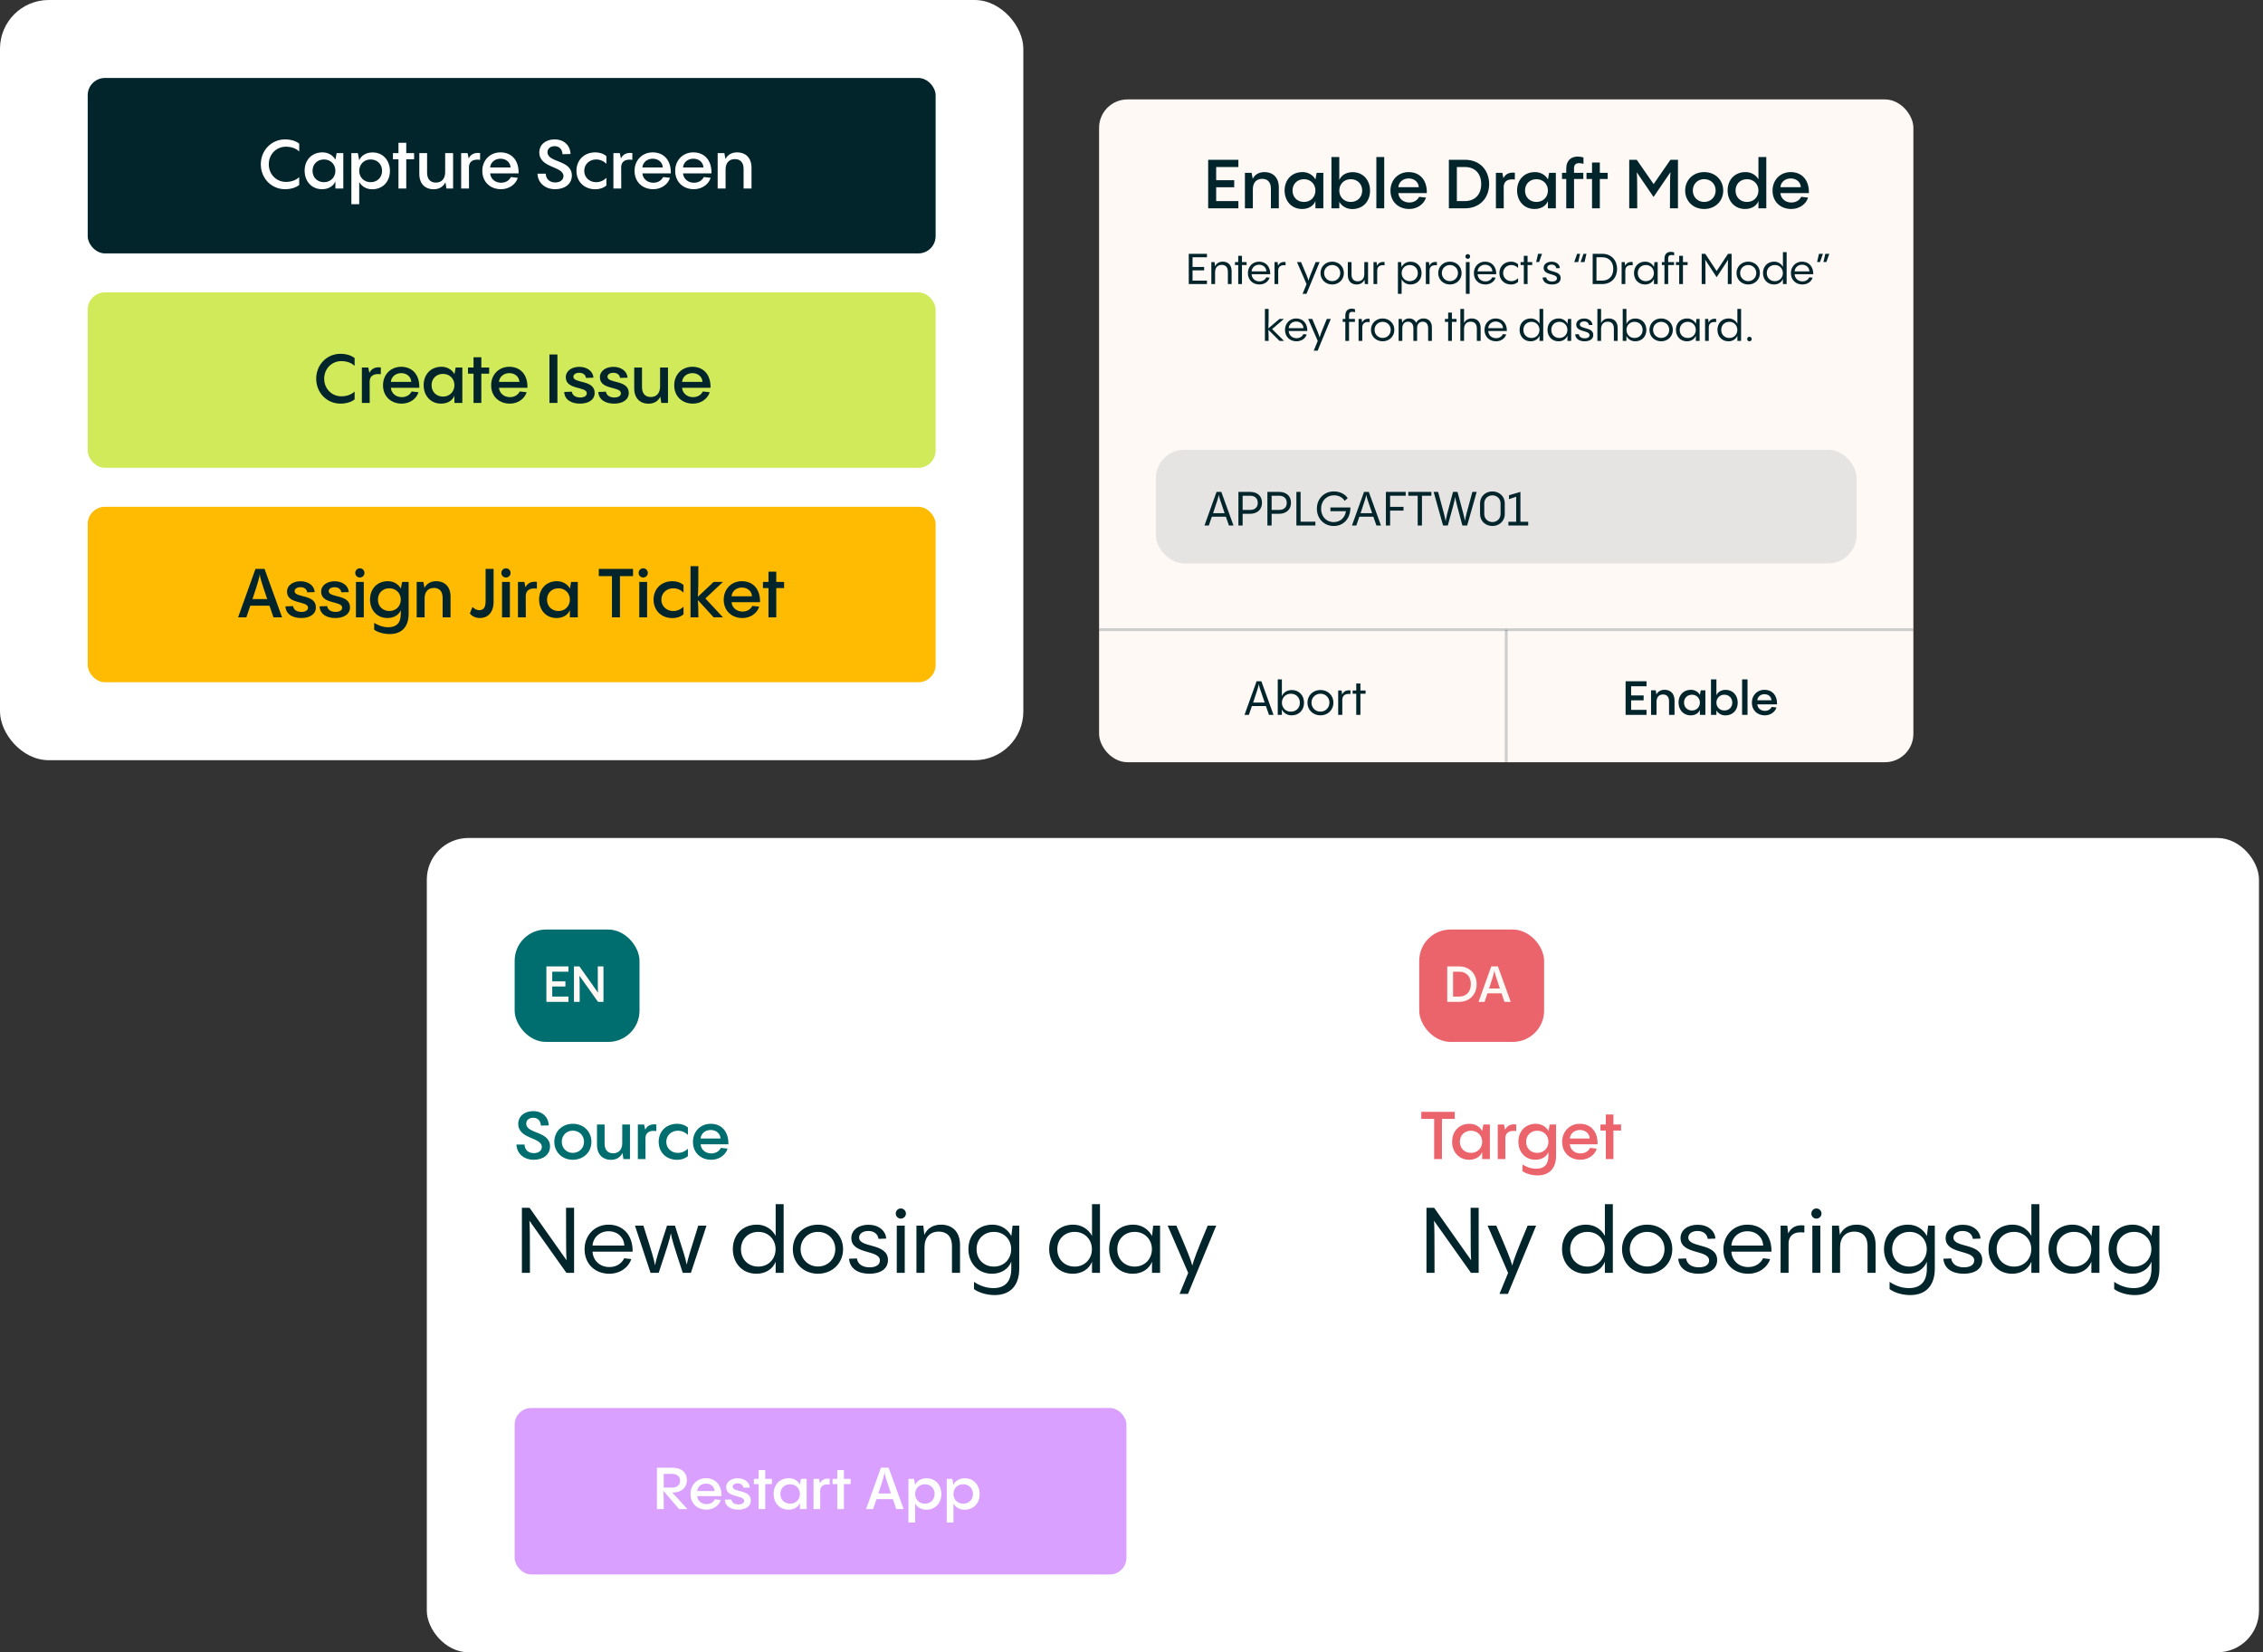 <svg width="478" height="349" viewBox="0 0 478 349" fill="none" xmlns="http://www.w3.org/2000/svg">
<rect x="0" y="0" width="478" height="349" fill="#333333" stroke="none"/>
<rect x="232.153" y="21" width="172" height="140" rx="6" fill="#FFF9F6"/>
<path opacity="0.2" d="M232.153 133H404.153" stroke="#02242B" stroke-width="0.6"/>
<path opacity="0.2" d="M318.153 133L318.153 161" stroke="#02242B" stroke-width="0.6"/>
<rect opacity="0.1" x="244.153" y="95" width="148" height="24" rx="6" fill="#02242B"/>
<path d="M261.576 33.749H255.194V44H261.576V42.47H256.884V39.553H260.695V38.066H256.884V35.28H261.576V33.749ZM267.102 36.348C265.904 36.348 265.066 36.868 264.604 37.763L264.373 36.507H262.958V44H264.633V39.972C264.633 38.543 265.413 37.777 266.597 37.777C267.535 37.777 268.445 38.254 268.445 39.856V44H270.119V39.611C270.119 37.315 268.69 36.348 267.102 36.348ZM277.849 37.936V37.879C277.286 36.897 276.247 36.348 275.121 36.348C272.811 36.348 271.338 38.008 271.338 40.232C271.338 42.397 272.753 44.144 275.034 44.144C276.391 44.144 277.445 43.495 277.849 42.47V44H279.524V36.507H278.109L277.849 37.936ZM275.438 42.657C274.024 42.657 273.013 41.661 273.013 40.246C273.013 38.846 274.024 37.85 275.438 37.85C276.839 37.85 277.849 38.889 277.849 40.246C277.849 41.618 276.839 42.657 275.438 42.657ZM285.706 36.363C284.349 36.363 283.295 37.027 282.891 38.037V33.172H281.231V44H282.891V42.628C283.454 43.61 284.494 44.159 285.62 44.159C287.93 44.159 289.388 42.498 289.388 40.275C289.388 38.109 287.987 36.363 285.706 36.363ZM285.302 42.657C283.902 42.657 282.891 41.618 282.891 40.261C282.891 38.889 283.902 37.85 285.302 37.85C286.717 37.85 287.728 38.846 287.728 40.261C287.728 41.661 286.717 42.657 285.302 42.657ZM290.719 33.172V44H292.38V33.172H290.719ZM297.54 36.348C295.302 36.348 293.699 38.037 293.699 40.261C293.699 42.6 295.374 44.144 297.655 44.144C299.417 44.144 300.803 43.076 301.207 41.733L299.749 41.575C299.431 42.224 298.738 42.773 297.67 42.773C296.428 42.773 295.461 41.964 295.36 40.795H301.38C301.452 37.936 299.821 36.348 297.54 36.348ZM297.54 37.691C298.767 37.691 299.633 38.485 299.676 39.539H295.36C295.446 38.47 296.356 37.691 297.54 37.691ZM309.443 44C312.634 44 314.54 41.748 314.54 38.875C314.54 36.002 312.634 33.749 309.443 33.749H306.036V44H309.443ZM307.725 35.28H309.443C311.479 35.28 312.865 36.594 312.865 38.875C312.865 41.156 311.479 42.47 309.443 42.47H307.725V35.28ZM317.328 36.507H315.971V44H317.631L317.617 39.394C317.675 38.239 318.526 37.734 319.97 37.922L319.985 36.492C318.7 36.319 317.963 36.839 317.559 37.633L317.328 36.507ZM326.957 37.936V37.879C326.394 36.897 325.354 36.348 324.228 36.348C321.918 36.348 320.445 38.008 320.445 40.232C320.445 42.397 321.86 44.144 324.141 44.144C325.498 44.144 326.552 43.495 326.957 42.47V44H328.631V36.507H327.217L326.957 37.936ZM324.546 42.657C323.131 42.657 322.12 41.661 322.12 40.246C322.12 38.846 323.131 37.85 324.546 37.85C325.946 37.85 326.957 38.889 326.957 40.246C326.957 41.618 325.946 42.657 324.546 42.657ZM333.543 34.457C333.846 34.457 334.164 34.515 334.467 34.601V33.258C334.135 33.157 333.702 33.071 333.254 33.071C331.984 33.071 330.829 33.764 330.829 35.641V36.507H329.934V37.806H330.829V44H332.475V37.806H334.438V36.507H332.475V35.872C332.374 34.818 332.821 34.457 333.543 34.457ZM337.921 36.507V34.327H336.275V36.507H335.106V37.806H336.275V44H337.921V37.806H339.581V36.507H337.921ZM349.286 38.889L345.72 33.749H344.132V44H345.821C345.821 39.135 345.821 37.258 345.72 36.391L349.271 41.603L352.852 36.363C352.736 37.214 352.736 39.048 352.736 44H354.426V33.749H352.837L349.286 38.889ZM359.961 44.144C362.285 44.144 363.989 42.498 363.989 40.246C363.989 38.008 362.285 36.348 359.961 36.348C357.651 36.348 355.947 38.008 355.947 40.246C355.947 42.498 357.651 44.144 359.961 44.144ZM359.961 42.657C358.589 42.657 357.564 41.618 357.564 40.246C357.564 38.86 358.589 37.835 359.961 37.835C361.347 37.835 362.386 38.86 362.386 40.246C362.386 41.618 361.347 42.657 359.961 42.657ZM371.425 37.879C370.862 36.897 369.823 36.348 368.697 36.348C366.387 36.348 364.914 38.008 364.914 40.232C364.914 42.397 366.329 44.144 368.61 44.144C369.967 44.144 371.021 43.495 371.425 42.47V44H373.086V33.172H371.425V37.879ZM369.014 42.657C367.599 42.657 366.589 41.661 366.589 40.246C366.589 38.846 367.599 37.85 369.014 37.85C370.415 37.85 371.425 38.889 371.425 40.246C371.425 41.618 370.415 42.657 369.014 42.657ZM378.243 36.348C376.005 36.348 374.403 38.037 374.403 40.261C374.403 42.6 376.077 44.144 378.359 44.144C380.12 44.144 381.506 43.076 381.91 41.733L380.452 41.575C380.134 42.224 379.441 42.773 378.373 42.773C377.131 42.773 376.164 41.964 376.063 40.795H382.083C382.156 37.936 380.524 36.348 378.243 36.348ZM378.243 37.691C379.47 37.691 380.337 38.485 380.38 39.539H376.063C376.15 38.47 377.059 37.691 378.243 37.691Z" fill="#02242B"/>
<path d="M254.938 53.61H251.095V60H254.938V59.271H251.896V57.102H254.344V56.391H251.896V54.339H254.938V53.61ZM258.286 55.266C257.494 55.266 256.927 55.635 256.639 56.265L256.54 55.365H255.865V60H256.657V57.489C256.657 56.526 257.188 55.95 258.061 55.95C258.727 55.95 259.357 56.301 259.357 57.381V60H260.149V57.273C260.149 55.851 259.276 55.266 258.286 55.266ZM262.333 55.365V54.033H261.541V55.365H260.857V55.986H261.541V60H262.333V55.986H263.314V55.365H262.333ZM265.942 55.266C264.574 55.266 263.584 56.319 263.584 57.678C263.584 59.136 264.619 60.09 266.014 60.09C267.112 60.09 267.931 59.433 268.174 58.65L267.481 58.569C267.274 59.01 266.788 59.433 266.023 59.433C265.123 59.433 264.421 58.83 264.367 57.921H268.309C268.336 56.283 267.355 55.266 265.942 55.266ZM265.942 55.914C266.842 55.914 267.463 56.526 267.49 57.318H264.367C264.43 56.508 265.087 55.914 265.942 55.914ZM269.863 55.365H269.206V60H269.989V57.138C269.989 56.319 270.556 55.905 271.537 56.04L271.546 55.347C270.7 55.239 270.214 55.581 269.953 56.13L269.863 55.365ZM277.894 55.365C276.823 57.93 276.535 58.695 276.382 59.289C276.229 58.695 275.914 57.903 274.816 55.365H273.961L275.977 60.009L275.131 62.07H275.959L278.731 55.365H277.894ZM281.396 60.09C282.8 60.09 283.862 59.055 283.862 57.678C283.862 56.301 282.8 55.266 281.396 55.266C279.983 55.266 278.921 56.301 278.921 57.678C278.921 59.055 279.983 60.09 281.396 60.09ZM281.396 59.379C280.433 59.379 279.686 58.641 279.686 57.669C279.686 56.706 280.433 55.977 281.396 55.977C282.359 55.977 283.097 56.706 283.097 57.669C283.097 58.641 282.359 59.379 281.396 59.379ZM288.174 57.876C288.174 58.839 287.643 59.415 286.779 59.415C286.104 59.415 285.474 59.064 285.474 57.984V55.365H284.691V58.092C284.691 59.514 285.564 60.09 286.545 60.09C287.355 60.09 287.922 59.712 288.21 59.064L288.291 60H288.966V55.365H288.174V57.876ZM290.773 55.365H290.116V60H290.899V57.138C290.899 56.319 291.466 55.905 292.447 56.04L292.456 55.347C291.61 55.239 291.124 55.581 290.863 56.13L290.773 55.365ZM297.948 55.275C297.03 55.275 296.346 55.743 296.058 56.445V56.427L295.941 55.365H295.275V62.07H296.058V58.983C296.418 59.676 297.102 60.09 297.912 60.09C299.334 60.09 300.27 59.073 300.27 57.696C300.27 56.337 299.361 55.275 297.948 55.275ZM297.759 59.388C296.769 59.388 296.067 58.641 296.067 57.687C296.067 56.724 296.769 55.977 297.759 55.977C298.758 55.977 299.478 56.688 299.478 57.687C299.478 58.677 298.758 59.388 297.759 59.388ZM301.829 55.365H301.172V60H301.955V57.138C301.955 56.319 302.522 55.905 303.503 56.04L303.512 55.347C302.666 55.239 302.18 55.581 301.919 56.13L301.829 55.365ZM306.26 60.09C307.664 60.09 308.726 59.055 308.726 57.678C308.726 56.301 307.664 55.266 306.26 55.266C304.847 55.266 303.785 56.301 303.785 57.678C303.785 59.055 304.847 60.09 306.26 60.09ZM306.26 59.379C305.297 59.379 304.55 58.641 304.55 57.669C304.55 56.706 305.297 55.977 306.26 55.977C307.223 55.977 307.961 56.706 307.961 57.669C307.961 58.641 307.223 59.379 306.26 59.379ZM310.023 54.672C310.302 54.672 310.527 54.447 310.527 54.177C310.527 53.898 310.302 53.673 310.023 53.673C309.744 53.673 309.528 53.898 309.528 54.177C309.528 54.447 309.744 54.672 310.023 54.672ZM309.627 55.365V62.07H310.419V55.365H309.627ZM313.676 55.266C312.308 55.266 311.318 56.319 311.318 57.678C311.318 59.136 312.353 60.09 313.748 60.09C314.846 60.09 315.665 59.433 315.908 58.65L315.215 58.569C315.008 59.01 314.522 59.433 313.757 59.433C312.857 59.433 312.155 58.83 312.101 57.921H316.043C316.07 56.283 315.089 55.266 313.676 55.266ZM313.676 55.914C314.576 55.914 315.197 56.526 315.224 57.318H312.101C312.164 56.508 312.821 55.914 313.676 55.914ZM319.163 60.09C319.748 60.09 320.261 59.91 320.657 59.541V58.767C320.288 59.127 319.829 59.388 319.235 59.388C318.254 59.388 317.498 58.641 317.498 57.678C317.498 56.715 318.254 55.977 319.235 55.977C319.829 55.977 320.288 56.229 320.657 56.598V55.815C320.261 55.455 319.748 55.266 319.163 55.266C317.723 55.266 316.706 56.301 316.706 57.678C316.706 59.055 317.723 60.09 319.163 60.09ZM322.661 55.365V54.033H321.869V55.365H321.185V55.986H321.869V60H322.661V55.986H323.642V55.365H322.661ZM324.473 55.347H325.094L325.715 53.61H324.878L324.473 55.347ZM327.825 60.09C328.914 60.09 329.652 59.613 329.652 58.749C329.652 57.021 326.817 57.588 326.817 56.535C326.817 56.139 327.204 55.887 327.726 55.887C328.284 55.887 328.662 56.193 328.725 56.661L329.481 56.634C329.427 55.842 328.716 55.275 327.735 55.275C326.79 55.275 326.052 55.779 326.052 56.58C326.052 58.236 328.86 57.696 328.86 58.785C328.86 59.217 328.464 59.46 327.852 59.46C327.186 59.46 326.673 59.163 326.601 58.587L325.827 58.614C325.908 59.631 326.772 60.09 327.825 60.09ZM333.755 53.61H333.134L332.513 55.356H333.35L333.755 53.61ZM335.096 53.61H334.475L333.854 55.356H334.691L335.096 53.61ZM338.445 60C340.389 60 341.568 58.596 341.568 56.805C341.568 55.014 340.389 53.61 338.445 53.61H336.411V60H338.445ZM337.212 54.339H338.445C339.849 54.339 340.767 55.302 340.767 56.805C340.767 58.308 339.849 59.271 338.445 59.271H337.212V54.339ZM343.182 55.365H342.525V60H343.308V57.138C343.308 56.319 343.875 55.905 344.856 56.04L344.865 55.347C344.019 55.239 343.533 55.581 343.272 56.13L343.182 55.365ZM349.35 56.418V56.373C348.99 55.689 348.306 55.266 347.505 55.266C346.074 55.266 345.138 56.292 345.138 57.669C345.138 59.028 346.056 60.09 347.46 60.09C348.378 60.09 349.062 59.622 349.35 58.911V60H350.142V55.365H349.467L349.35 56.418ZM347.649 59.388C346.65 59.388 345.939 58.677 345.939 57.678C345.939 56.688 346.65 55.977 347.649 55.977C348.639 55.977 349.341 56.724 349.341 57.678C349.341 58.641 348.639 59.388 347.649 59.388ZM353.051 53.862C353.231 53.862 353.429 53.898 353.618 53.952V53.313C353.42 53.25 353.168 53.196 352.916 53.196C352.178 53.196 351.575 53.619 351.575 54.627V55.365H351.026V55.986H351.575V60H352.358V55.986H353.6V55.365H352.358V54.726C352.322 54.087 352.592 53.862 353.051 53.862ZM355.479 55.365V54.033H354.687V55.365H354.003V55.986H354.687V60H355.479V55.986H356.46V55.365H355.479ZM362.597 57.246L360.194 53.61H359.438V60H360.239C360.239 56.607 360.239 55.392 360.176 54.861L362.597 58.551L365.018 54.861C364.955 55.383 364.955 56.562 364.955 60H365.756V53.61H365L362.597 57.246ZM369.269 60.09C370.673 60.09 371.735 59.055 371.735 57.678C371.735 56.301 370.673 55.266 369.269 55.266C367.856 55.266 366.794 56.301 366.794 57.678C366.794 59.055 367.856 60.09 369.269 60.09ZM369.269 59.379C368.306 59.379 367.559 58.641 367.559 57.669C367.559 56.706 368.306 55.977 369.269 55.977C370.232 55.977 370.97 56.706 370.97 57.669C370.97 58.641 370.232 59.379 369.269 59.379ZM376.596 56.373C376.236 55.689 375.552 55.266 374.751 55.266C373.32 55.266 372.384 56.292 372.384 57.669C372.384 59.028 373.302 60.09 374.706 60.09C375.624 60.09 376.308 59.622 376.596 58.911V60H377.379V53.25H376.596V56.373ZM374.895 59.388C373.896 59.388 373.185 58.677 373.185 57.678C373.185 56.688 373.896 55.977 374.895 55.977C375.885 55.977 376.587 56.724 376.587 57.678C376.587 58.641 375.885 59.388 374.895 59.388ZM380.64 55.266C379.272 55.266 378.282 56.319 378.282 57.678C378.282 59.136 379.317 60.09 380.712 60.09C381.81 60.09 382.629 59.433 382.872 58.65L382.179 58.569C381.972 59.01 381.486 59.433 380.721 59.433C379.821 59.433 379.119 58.83 379.065 57.921H383.007C383.034 56.283 382.053 55.266 380.64 55.266ZM380.64 55.914C381.54 55.914 382.161 56.526 382.188 57.318H379.065C379.128 56.508 379.785 55.914 380.64 55.914ZM383.808 55.347H384.429L385.05 53.61H384.213L383.808 55.347ZM385.149 55.347H385.77L386.391 53.61H385.554L385.149 55.347ZM268.701 69.507L271.203 67.365H270.258L267.909 69.363C267.963 68.373 267.963 67.266 267.963 65.25H267.18V72H267.963C267.963 71.019 267.954 70.299 267.909 69.66L270.267 72H271.212L268.701 69.507ZM273.778 67.266C272.41 67.266 271.42 68.319 271.42 69.678C271.42 71.136 272.455 72.09 273.85 72.09C274.948 72.09 275.767 71.433 276.01 70.65L275.317 70.569C275.11 71.01 274.624 71.433 273.859 71.433C272.959 71.433 272.257 70.83 272.203 69.921H276.145C276.172 68.283 275.191 67.266 273.778 67.266ZM273.778 67.914C274.678 67.914 275.299 68.526 275.326 69.318H272.203C272.266 68.508 272.923 67.914 273.778 67.914ZM280.253 67.365C279.182 69.93 278.894 70.695 278.741 71.289C278.588 70.695 278.273 69.903 277.175 67.365H276.32L278.336 72.009L277.49 74.07H278.318L281.09 67.365H280.253ZM285.644 65.862C285.824 65.862 286.022 65.898 286.211 65.952V65.313C286.013 65.25 285.761 65.196 285.509 65.196C284.771 65.196 284.168 65.619 284.168 66.627V67.365H283.619V67.986H284.168V72H284.951V67.986H286.193V67.365H284.951V66.726C284.915 66.087 285.185 65.862 285.644 65.862ZM287.622 67.365H286.965V72H287.748V69.138C287.748 68.319 288.315 67.905 289.296 68.04L289.305 67.347C288.459 67.239 287.973 67.581 287.712 68.13L287.622 67.365ZM292.053 72.09C293.457 72.09 294.519 71.055 294.519 69.678C294.519 68.301 293.457 67.266 292.053 67.266C290.64 67.266 289.578 68.301 289.578 69.678C289.578 71.055 290.64 72.09 292.053 72.09ZM292.053 71.379C291.09 71.379 290.343 70.641 290.343 69.669C290.343 68.706 291.09 67.977 292.053 67.977C293.016 67.977 293.754 68.706 293.754 69.669C293.754 70.641 293.016 71.379 292.053 71.379ZM300.712 67.266C299.938 67.266 299.416 67.635 299.128 68.175C298.858 67.599 298.327 67.266 297.652 67.266C296.932 67.266 296.446 67.626 296.185 68.157L296.077 67.365H295.42V72H296.203V69.318C296.203 68.427 296.707 67.95 297.4 67.95C298.066 67.95 298.543 68.409 298.543 69.318V72H299.326V69.318C299.326 68.427 299.821 67.95 300.523 67.95C301.189 67.95 301.657 68.409 301.657 69.318V72H302.449V69.129C302.449 67.986 301.756 67.266 300.712 67.266ZM306.678 67.365V66.033H305.886V67.365H305.202V67.986H305.886V72H306.678V67.986H307.659V67.365H306.678ZM310.875 67.266C310.092 67.266 309.543 67.617 309.246 68.238V65.25H308.463V72H309.246V69.489C309.246 68.526 309.777 67.95 310.65 67.95C311.316 67.95 311.946 68.301 311.946 69.381V72H312.747V69.273C312.747 67.851 311.865 67.266 310.875 67.266ZM315.921 67.266C314.553 67.266 313.563 68.319 313.563 69.678C313.563 71.136 314.598 72.09 315.993 72.09C317.091 72.09 317.91 71.433 318.153 70.65L317.46 70.569C317.253 71.01 316.767 71.433 316.002 71.433C315.102 71.433 314.4 70.83 314.346 69.921H318.288C318.315 68.283 317.334 67.266 315.921 67.266ZM315.921 67.914C316.821 67.914 317.442 68.526 317.469 69.318H314.346C314.409 68.508 315.066 67.914 315.921 67.914ZM325.184 68.373C324.824 67.689 324.14 67.266 323.339 67.266C321.908 67.266 320.972 68.292 320.972 69.669C320.972 71.028 321.89 72.09 323.294 72.09C324.212 72.09 324.896 71.622 325.184 70.911V72H325.967V65.25H325.184V68.373ZM323.483 71.388C322.484 71.388 321.773 70.677 321.773 69.678C321.773 68.688 322.484 67.977 323.483 67.977C324.473 67.977 325.175 68.724 325.175 69.678C325.175 70.641 324.473 71.388 323.483 71.388ZM331.082 68.418V68.373C330.722 67.689 330.038 67.266 329.237 67.266C327.806 67.266 326.87 68.292 326.87 69.669C326.87 71.028 327.788 72.09 329.192 72.09C330.11 72.09 330.794 71.622 331.082 70.911V72H331.874V67.365H331.199L331.082 68.418ZM329.381 71.388C328.382 71.388 327.671 70.677 327.671 69.678C327.671 68.688 328.382 67.977 329.381 67.977C330.371 67.977 331.073 68.724 331.073 69.678C331.073 70.641 330.371 71.388 329.381 71.388ZM334.711 72.09C335.8 72.09 336.538 71.613 336.538 70.749C336.538 69.021 333.703 69.588 333.703 68.535C333.703 68.139 334.09 67.887 334.612 67.887C335.17 67.887 335.548 68.193 335.611 68.661L336.367 68.634C336.313 67.842 335.602 67.275 334.621 67.275C333.676 67.275 332.938 67.779 332.938 68.58C332.938 70.236 335.746 69.696 335.746 70.785C335.746 71.217 335.35 71.46 334.738 71.46C334.072 71.46 333.559 71.163 333.487 70.587L332.713 70.614C332.794 71.631 333.658 72.09 334.711 72.09ZM339.817 67.266C339.034 67.266 338.485 67.617 338.188 68.238V65.25H337.405V72H338.188V69.489C338.188 68.526 338.719 67.95 339.592 67.95C340.258 67.95 340.888 68.301 340.888 69.381V72H341.689V69.273C341.689 67.851 340.807 67.266 339.817 67.266ZM345.431 67.275C344.513 67.275 343.829 67.743 343.541 68.445V65.25H342.758V72H343.541V70.983C343.901 71.676 344.585 72.09 345.395 72.09C346.817 72.09 347.753 71.073 347.753 69.696C347.753 68.337 346.844 67.275 345.431 67.275ZM345.242 71.388C344.252 71.388 343.55 70.641 343.55 69.687C343.55 68.724 344.252 67.977 345.242 67.977C346.241 67.977 346.961 68.688 346.961 69.687C346.961 70.677 346.241 71.388 345.242 71.388ZM350.878 72.09C352.282 72.09 353.344 71.055 353.344 69.678C353.344 68.301 352.282 67.266 350.878 67.266C349.465 67.266 348.403 68.301 348.403 69.678C348.403 71.055 349.465 72.09 350.878 72.09ZM350.878 71.379C349.915 71.379 349.168 70.641 349.168 69.669C349.168 68.706 349.915 67.977 350.878 67.977C351.841 67.977 352.579 68.706 352.579 69.669C352.579 70.641 351.841 71.379 350.878 71.379ZM358.205 68.418V68.373C357.845 67.689 357.161 67.266 356.36 67.266C354.929 67.266 353.993 68.292 353.993 69.669C353.993 71.028 354.911 72.09 356.315 72.09C357.233 72.09 357.917 71.622 358.205 70.911V72H358.997V67.365H358.322L358.205 68.418ZM356.504 71.388C355.505 71.388 354.794 70.677 354.794 69.678C354.794 68.688 355.505 67.977 356.504 67.977C357.494 67.977 358.196 68.724 358.196 69.678C358.196 70.641 357.494 71.388 356.504 71.388ZM360.808 67.365H360.151V72H360.934V69.138C360.934 68.319 361.501 67.905 362.482 68.04L362.491 67.347C361.645 67.239 361.159 67.581 360.898 68.13L360.808 67.365ZM366.976 68.373C366.616 67.689 365.932 67.266 365.131 67.266C363.7 67.266 362.764 68.292 362.764 69.669C362.764 71.028 363.682 72.09 365.086 72.09C366.004 72.09 366.688 71.622 366.976 70.911V72H367.759V65.25H366.976V68.373ZM365.275 71.388C364.276 71.388 363.565 70.677 363.565 69.678C363.565 68.688 364.276 67.977 365.275 67.977C366.265 67.977 366.967 68.724 366.967 69.678C366.967 70.641 366.265 71.388 365.275 71.388ZM369.526 72.09C369.787 72.09 370.003 71.883 370.003 71.604C370.003 71.343 369.787 71.127 369.526 71.127C369.256 71.127 369.04 71.343 369.04 71.604C369.04 71.883 369.256 72.09 369.526 72.09Z" fill="#02242B"/>
<path d="M269.001 151L266.431 143.9H265.421L262.871 151H263.791L264.431 149.14H267.391C267.581 149.69 267.791 150.3 268.041 151H269.001ZM264.691 148.4C265.671 145.54 265.821 144.97 265.891 144.48C265.961 144.97 266.131 145.53 267.131 148.4H264.691ZM272.862 145.75C271.842 145.75 271.082 146.27 270.762 147.05V143.5H269.892V151H270.762V149.87C271.162 150.64 271.922 151.1 272.822 151.1C274.402 151.1 275.442 149.97 275.442 148.44C275.442 146.93 274.432 145.75 272.862 145.75ZM272.652 150.32C271.552 150.32 270.772 149.49 270.772 148.43C270.772 147.36 271.552 146.53 272.652 146.53C273.762 146.53 274.562 147.32 274.562 148.43C274.562 149.53 273.762 150.32 272.652 150.32ZM278.915 151.1C280.475 151.1 281.655 149.95 281.655 148.42C281.655 146.89 280.475 145.74 278.915 145.74C277.345 145.74 276.165 146.89 276.165 148.42C276.165 149.95 277.345 151.1 278.915 151.1ZM278.915 150.31C277.845 150.31 277.015 149.49 277.015 148.41C277.015 147.34 277.845 146.53 278.915 146.53C279.985 146.53 280.805 147.34 280.805 148.41C280.805 149.49 279.985 150.31 278.915 150.31ZM283.386 145.85H282.656V151H283.526V147.82C283.526 146.91 284.156 146.45 285.246 146.6L285.256 145.83C284.316 145.71 283.776 146.09 283.486 146.7L283.386 145.85ZM287.352 145.85V144.37H286.472V145.85H285.712V146.54H286.472V151H287.352V146.54H288.442V145.85H287.352Z" fill="#02242B"/>
<path d="M347.785 143.9H343.365V151H347.785V149.94H344.535V147.92H347.175V146.89H344.535V144.96H347.785V143.9ZM351.612 145.7C350.782 145.7 350.202 146.06 349.882 146.68L349.722 145.81H348.742V151H349.902V148.21C349.902 147.22 350.442 146.69 351.262 146.69C351.912 146.69 352.542 147.02 352.542 148.13V151H353.702V147.96C353.702 146.37 352.712 145.7 351.612 145.7ZM359.057 146.8V146.76C358.667 146.08 357.947 145.7 357.167 145.7C355.567 145.7 354.547 146.85 354.547 148.39C354.547 149.89 355.527 151.1 357.107 151.1C358.047 151.1 358.777 150.65 359.057 149.94V151H360.217V145.81H359.237L359.057 146.8ZM357.387 150.07C356.407 150.07 355.707 149.38 355.707 148.4C355.707 147.43 356.407 146.74 357.387 146.74C358.357 146.74 359.057 147.46 359.057 148.4C359.057 149.35 358.357 150.07 357.387 150.07ZM364.499 145.71C363.559 145.71 362.829 146.17 362.549 146.87V143.5H361.399V151H362.549V150.05C362.939 150.73 363.659 151.11 364.439 151.11C366.039 151.11 367.049 149.96 367.049 148.42C367.049 146.92 366.079 145.71 364.499 145.71ZM364.219 150.07C363.249 150.07 362.549 149.35 362.549 148.41C362.549 147.46 363.249 146.74 364.219 146.74C365.199 146.74 365.899 147.43 365.899 148.41C365.899 149.38 365.199 150.07 364.219 150.07ZM367.971 143.5V151H369.121V143.5H367.971ZM372.695 145.7C371.145 145.7 370.035 146.87 370.035 148.41C370.035 150.03 371.195 151.1 372.775 151.1C373.995 151.1 374.955 150.36 375.235 149.43L374.225 149.32C374.005 149.77 373.525 150.15 372.785 150.15C371.925 150.15 371.255 149.59 371.185 148.78H375.355C375.405 146.8 374.275 145.7 372.695 145.7ZM372.695 146.63C373.545 146.63 374.145 147.18 374.175 147.91H371.185C371.245 147.17 371.875 146.63 372.695 146.63Z" fill="#02242B"/>
<path d="M260.543 111L257.973 103.9H256.963L254.413 111H255.333L255.973 109.14H258.933C259.123 109.69 259.333 110.3 259.583 111H260.543ZM256.233 108.4C257.213 105.54 257.363 104.97 257.433 104.48C257.503 104.97 257.673 105.53 258.673 108.4H256.233ZM261.584 103.9V111H262.474V108.53H263.994C265.494 108.53 266.564 107.69 266.564 106.2C266.564 104.68 265.494 103.9 264.044 103.9H261.584ZM262.474 107.71V104.71H264.044C264.984 104.71 265.674 105.21 265.674 106.22C265.674 107.23 264.984 107.71 264.044 107.71H262.474ZM267.707 103.9V111H268.597V108.53H270.117C271.617 108.53 272.687 107.69 272.687 106.2C272.687 104.68 271.617 103.9 270.167 103.9H267.707ZM268.597 107.71V104.71H270.167C271.107 104.71 271.797 105.21 271.797 106.22C271.797 107.23 271.107 107.71 270.167 107.71H268.597ZM277.84 111V110.19H274.72V103.9H273.83V111H277.84ZM281.017 107.98H284.297C284.107 109.34 283.097 110.28 281.707 110.28C280.127 110.28 279.047 109.08 279.047 107.46C279.047 105.82 280.177 104.62 281.787 104.62C282.837 104.62 283.647 105.14 284.017 105.79L284.667 105.23C284.157 104.4 283.057 103.8 281.757 103.8C279.637 103.8 278.157 105.39 278.157 107.45C278.157 109.51 279.627 111.1 281.717 111.1C283.737 111.1 285.237 109.62 285.237 107.19H281.017V107.98ZM291.696 111L289.126 103.9H288.116L285.566 111H286.486L287.126 109.14H290.086C290.276 109.69 290.486 110.3 290.736 111H291.696ZM287.386 108.4C288.366 105.54 288.516 104.97 288.586 104.48C288.656 104.97 288.826 105.53 289.826 108.4H287.386ZM293.626 111V107.85H296.456V107.06H293.626V104.72H296.916V103.9H292.736V111H293.626ZM300.351 111V104.71H302.341V103.9H297.471V104.71H299.451V111H300.351ZM311 103.9C309.85 108.07 309.56 109.21 309.43 110.03C309.3 109.25 309 108.06 307.86 103.9H306.91C305.76 108.16 305.48 109.24 305.36 110.11C305.23 109.32 304.93 108.17 303.76 103.9H302.82L304.81 111H305.81C307 106.76 307.27 105.68 307.37 104.95C307.47 105.67 307.74 106.75 308.89 111H309.9L311.91 103.9H311ZM315.233 111.1C316.603 111.1 317.843 110.14 317.843 108.58V106.32C317.843 104.76 316.603 103.8 315.233 103.8C313.853 103.8 312.623 104.76 312.623 106.32V108.58C312.623 110.14 313.853 111.1 315.233 111.1ZM315.233 110.27C314.283 110.27 313.513 109.57 313.513 108.58V106.32C313.513 105.33 314.283 104.63 315.233 104.63C316.173 104.63 316.953 105.33 316.953 106.32V108.58C316.953 109.57 316.173 110.27 315.233 110.27ZM322.792 111V110.21H321.152V103.9L318.732 104.61V105.43L320.252 104.92V110.21H318.612V111H322.792Z" fill="#02242B"/>
<rect x="90.153" y="177" width="387" height="172" rx="8.791" fill="white"/>
<rect x="108.708" y="196.34" width="26.372" height="23.735" rx="6.593" fill="#006D6F"/>
<path d="M120.074 204.127H115.412V211.616H120.074V210.498H116.646V208.367H119.431V207.281H116.646V205.245H120.074V204.127ZM126.264 204.127C126.264 207.871 126.264 209.095 126.327 209.696L122.392 204.127H121.232V211.616H122.445C122.445 207.903 122.435 206.679 122.382 206.089L126.317 211.616H127.466V204.127H126.264Z" fill="#FFF9F6"/>
<rect x="299.778" y="196.339" width="26.372" height="23.735" rx="6.593" fill="#EB636B"/>
<path d="M308.18 211.616C310.511 211.616 311.904 209.97 311.904 207.871C311.904 205.772 310.511 204.126 308.18 204.126H305.691V211.616H308.18ZM306.925 205.244H308.18C309.667 205.244 310.68 206.204 310.68 207.871C310.68 209.538 309.667 210.498 308.18 210.498H306.925V205.244ZM319.106 211.616L316.395 204.126H314.992L312.302 211.616H313.578L314.19 209.812H317.155C317.334 210.35 317.545 210.941 317.777 211.616H319.106ZM314.528 208.789C315.414 206.151 315.583 205.487 315.646 204.949C315.709 205.476 315.899 206.13 316.806 208.789H314.528Z" fill="#FFF9F6"/>
<rect x="108.709" y="297.4" width="129.222" height="35.163" rx="3.516" fill="#D9A0FF"/>
<path d="M112.746 244.966C114.715 244.966 116.178 243.897 116.178 242.153C116.178 238.833 111.156 239.565 111.156 237.329C111.156 236.555 111.803 236.091 112.633 236.091C113.575 236.091 114.194 236.71 114.251 237.75L115.91 237.708C115.84 235.922 114.56 234.698 112.605 234.698C110.777 234.698 109.468 235.781 109.468 237.385C109.468 240.648 114.448 240.184 114.448 242.251C114.448 243.025 113.801 243.573 112.746 243.573C111.719 243.573 110.833 242.969 110.791 241.759H109.089C109.145 243.517 110.509 244.966 112.746 244.966ZM120.994 244.966C123.259 244.966 124.919 243.362 124.919 241.168C124.919 238.988 123.259 237.371 120.994 237.371C118.744 237.371 117.084 238.988 117.084 241.168C117.084 243.362 118.744 244.966 120.994 244.966ZM120.994 243.517C119.658 243.517 118.66 242.504 118.66 241.168C118.66 239.818 119.658 238.819 120.994 238.819C122.345 238.819 123.357 239.818 123.357 241.168C123.357 242.504 122.345 243.517 120.994 243.517ZM131.432 241.45C131.432 242.842 130.673 243.602 129.519 243.602C128.605 243.602 127.705 243.123 127.705 241.562V237.525H126.101V241.801C126.101 244.038 127.494 244.98 129.027 244.98C130.208 244.98 131.038 244.445 131.488 243.531L131.685 244.825H133.064V237.525H131.432V241.45ZM136.052 237.525H134.73V244.825H136.347L136.333 240.338C136.389 239.213 137.219 238.721 138.626 238.904L138.64 237.511C137.388 237.343 136.67 237.849 136.277 238.623L136.052 237.525ZM143.027 244.98C143.913 244.98 144.7 244.713 145.305 244.192V242.631C144.757 243.166 144.039 243.517 143.181 243.517C141.789 243.517 140.734 242.519 140.734 241.182C140.734 239.846 141.789 238.833 143.181 238.833C144.039 238.833 144.757 239.185 145.305 239.72V238.158C144.7 237.638 143.913 237.371 143.027 237.371C140.692 237.371 139.131 238.988 139.131 241.168C139.131 243.362 140.692 244.98 143.027 244.98ZM150.109 237.371C147.929 237.371 146.368 239.016 146.368 241.182C146.368 243.461 148 244.966 150.222 244.966C151.938 244.966 153.288 243.925 153.682 242.617L152.261 242.462C151.952 243.095 151.277 243.63 150.236 243.63C149.026 243.63 148.084 242.842 147.986 241.703H153.851C153.921 238.918 152.332 237.371 150.109 237.371ZM150.109 238.679C151.305 238.679 152.149 239.452 152.191 240.479H147.986C148.07 239.438 148.956 238.679 150.109 238.679Z" fill="#006D6F"/>
<path d="M304.574 244.825V236.33H307.275V234.839H300.214V236.33H302.929V244.825H304.574ZM313.069 238.918V238.862C312.52 237.905 311.507 237.371 310.41 237.371C308.16 237.371 306.725 238.988 306.725 241.154C306.725 243.264 308.104 244.966 310.326 244.966C311.648 244.966 312.675 244.333 313.069 243.334V244.825H314.7V237.525H313.322L313.069 238.918ZM310.72 243.517C309.341 243.517 308.357 242.547 308.357 241.168C308.357 239.804 309.341 238.833 310.72 238.833C312.084 238.833 313.069 239.846 313.069 241.168C313.069 242.504 312.084 243.517 310.72 243.517ZM317.685 237.525H316.363V244.825H317.98L317.966 240.338C318.022 239.213 318.852 238.721 320.259 238.904L320.273 237.511C319.021 237.343 318.304 237.849 317.91 238.623L317.685 237.525ZM327.065 238.932V238.862C326.516 237.905 325.504 237.371 324.407 237.371C322.156 237.371 320.722 238.988 320.722 241.154C320.722 243.264 322.1 244.966 324.322 244.966C325.644 244.966 326.671 244.333 327.065 243.334V244.122C327.065 246.049 326.108 246.865 324.477 246.865C323.155 246.865 322.128 246.288 321.58 245.964V247.371C322.339 247.934 323.647 248.271 324.786 248.271C327.29 248.271 328.682 246.724 328.682 244.122V237.525H327.346L327.065 238.932ZM324.716 243.517C323.338 243.517 322.353 242.547 322.353 241.168C322.353 239.804 323.338 238.833 324.716 238.833C326.08 238.833 327.065 239.846 327.065 241.168C327.065 242.504 326.08 243.517 324.716 243.517ZM333.707 237.371C331.527 237.371 329.965 239.016 329.965 241.182C329.965 243.461 331.597 244.966 333.819 244.966C335.535 244.966 336.885 243.925 337.279 242.617L335.859 242.462C335.549 243.095 334.874 243.63 333.833 243.63C332.624 243.63 331.681 242.842 331.583 241.703H337.448C337.518 238.918 335.929 237.371 333.707 237.371ZM333.707 238.679C334.902 238.679 335.746 239.452 335.788 240.479H331.583C331.667 239.438 332.553 238.679 333.707 238.679ZM340.796 237.525V235.402H339.192V237.525H338.053V238.791H339.192V244.825H340.796V238.791H342.413V237.525H340.796Z" fill="#EB636B"/>
<path d="M119.558 255.117C119.558 263.104 119.578 265.212 119.674 266.199L111.861 255.117H110.237V268.848H111.939C111.939 260.938 111.919 258.811 111.823 257.844L119.636 268.848H121.26V255.117H119.558ZM128.542 258.676C125.603 258.676 123.475 260.938 123.475 263.859C123.475 266.992 125.699 269.042 128.697 269.042C131.056 269.042 132.816 267.63 133.338 265.947L131.849 265.773C131.405 266.721 130.36 267.63 128.716 267.63C126.782 267.63 125.274 266.334 125.158 264.381H133.629C133.687 260.861 131.579 258.676 128.542 258.676ZM128.542 260.068C130.476 260.068 131.811 261.383 131.869 263.085H125.158C125.293 261.344 126.705 260.068 128.542 260.068ZM147.486 258.888C145.61 264.826 145.32 265.851 145.049 267.127C144.759 265.676 144.449 264.71 142.574 258.888H140.891C138.938 264.864 138.628 265.889 138.358 267.262C138.106 265.889 137.816 264.903 135.901 258.888H134.122L137.41 268.848H139.131C141.162 262.737 141.452 261.809 141.703 260.494C141.935 261.809 142.206 262.756 144.217 268.848H145.939L149.226 258.888H147.486ZM163.839 261.054C163.066 259.585 161.596 258.676 159.875 258.676C156.8 258.676 154.789 260.88 154.789 263.839C154.789 266.759 156.761 269.042 159.778 269.042C161.751 269.042 163.221 268.036 163.839 266.508V268.848H165.522V254.344H163.839V261.054ZM160.184 267.533C158.038 267.533 156.51 266.005 156.51 263.859C156.51 261.731 158.038 260.203 160.184 260.203C162.312 260.203 163.82 261.809 163.82 263.859C163.82 265.928 162.312 267.533 160.184 267.533ZM172.78 269.042C175.796 269.042 178.079 266.818 178.079 263.859C178.079 260.9 175.796 258.676 172.78 258.676C169.743 258.676 167.461 260.9 167.461 263.859C167.461 266.818 169.743 269.042 172.78 269.042ZM172.78 267.514C170.71 267.514 169.105 265.928 169.105 263.839C169.105 261.77 170.71 260.203 172.78 260.203C174.849 260.203 176.435 261.77 176.435 263.839C176.435 265.928 174.849 267.514 172.78 267.514ZM183.631 269.042C185.971 269.042 187.557 268.017 187.557 266.16C187.557 262.447 181.465 263.665 181.465 261.402C181.465 260.552 182.296 260.01 183.418 260.01C184.617 260.01 185.429 260.668 185.565 261.673L187.189 261.615C187.073 259.913 185.545 258.695 183.437 258.695C181.407 258.695 179.821 259.778 179.821 261.499C179.821 265.058 185.855 263.897 185.855 266.237C185.855 267.166 185.004 267.688 183.689 267.688C182.258 267.688 181.155 267.05 181.001 265.812L179.337 265.87C179.511 268.055 181.368 269.042 183.631 269.042ZM190.271 257.399C190.87 257.399 191.354 256.916 191.354 256.336C191.354 255.736 190.87 255.253 190.271 255.253C189.671 255.253 189.207 255.736 189.207 256.336C189.207 256.916 189.671 257.399 190.271 257.399ZM189.42 258.888V268.848H191.102V258.888H189.42ZM198.777 258.676C197.075 258.676 195.857 259.469 195.238 260.822L195.025 258.888H193.575V268.848H195.276V263.452C195.276 261.383 196.417 260.145 198.293 260.145C199.724 260.145 201.078 260.9 201.078 263.22V268.848H202.78V262.988C202.78 259.933 200.904 258.676 198.777 258.676ZM213.604 261.17V261.054C212.831 259.585 211.361 258.676 209.64 258.676C206.565 258.676 204.554 260.88 204.554 263.839C204.554 266.759 206.526 269.042 209.543 269.042C211.516 269.042 212.986 268.036 213.604 266.508V267.959C213.604 270.859 212.135 272.078 209.795 272.078C207.899 272.078 206.391 271.208 205.733 270.763V272.291C206.855 273.103 208.538 273.548 210.104 273.548C213.353 273.548 215.287 271.575 215.287 267.959V258.888H213.875L213.604 261.17ZM209.949 267.533C207.803 267.533 206.275 266.005 206.275 263.859C206.275 261.731 207.803 260.203 209.949 260.203C212.077 260.203 213.585 261.809 213.585 263.859C213.585 265.928 212.077 267.533 209.949 267.533ZM230.659 261.054C229.885 259.585 228.415 258.676 226.694 258.676C223.619 258.676 221.608 260.88 221.608 263.839C221.608 266.759 223.58 269.042 226.597 269.042C228.57 269.042 230.04 268.036 230.659 266.508V268.848H232.341V254.344H230.659V261.054ZM227.003 267.533C224.857 267.533 223.329 266.005 223.329 263.859C223.329 261.731 224.857 260.203 227.003 260.203C229.131 260.203 230.639 261.809 230.639 263.859C230.639 265.928 229.131 267.533 227.003 267.533ZM243.331 261.151V261.054C242.558 259.585 241.088 258.676 239.367 258.676C236.292 258.676 234.28 260.88 234.28 263.839C234.28 266.759 236.253 269.042 239.27 269.042C241.243 269.042 242.712 268.036 243.331 266.508V268.848H245.033V258.888H243.583L243.331 261.151ZM239.676 267.533C237.529 267.533 236.002 266.005 236.002 263.859C236.002 261.731 237.529 260.203 239.676 260.203C241.803 260.203 243.312 261.809 243.312 263.859C243.312 265.928 241.803 267.533 239.676 267.533ZM255.094 258.888C252.793 264.4 252.174 266.044 251.845 267.32C251.517 266.044 250.84 264.342 248.48 258.888H246.643L250.975 268.867L249.157 273.296H250.936L256.893 258.888H255.094Z" fill="#02242B"/>
<path d="M310.628 255.117C310.628 263.104 310.647 265.212 310.744 266.199L302.931 255.117H301.306V268.848H303.008C303.008 260.938 302.989 258.811 302.892 257.844L310.705 268.848H312.33V255.117H310.628ZM322.667 258.888C320.366 264.4 319.747 266.044 319.418 267.32C319.089 266.044 318.413 264.342 316.053 258.888H314.216L318.548 268.867L316.73 273.296H318.509L324.466 258.888H322.667ZM338.988 261.054C338.214 259.585 336.744 258.676 335.023 258.676C331.948 258.676 329.937 260.88 329.937 263.839C329.937 266.759 331.91 269.042 334.926 269.042C336.899 269.042 338.369 268.036 338.988 266.508V268.848H340.67V254.344H338.988V261.054ZM335.333 267.533C333.186 267.533 331.658 266.005 331.658 263.859C331.658 261.731 333.186 260.203 335.333 260.203C337.46 260.203 338.968 261.809 338.968 263.859C338.968 265.928 337.46 267.533 335.333 267.533ZM347.928 269.042C350.945 269.042 353.227 266.818 353.227 263.859C353.227 260.9 350.945 258.676 347.928 258.676C344.892 258.676 342.61 260.9 342.61 263.859C342.61 266.818 344.892 269.042 347.928 269.042ZM347.928 267.514C345.859 267.514 344.253 265.928 344.253 263.839C344.253 261.77 345.859 260.203 347.928 260.203C349.997 260.203 351.583 261.77 351.583 263.839C351.583 265.928 349.997 267.514 347.928 267.514ZM358.779 269.042C361.119 269.042 362.705 268.017 362.705 266.16C362.705 262.447 356.613 263.665 356.613 261.402C356.613 260.552 357.445 260.01 358.566 260.01C359.765 260.01 360.578 260.668 360.713 261.673L362.338 261.615C362.222 259.913 360.694 258.695 358.586 258.695C356.555 258.695 354.969 259.778 354.969 261.499C354.969 265.058 361.003 263.897 361.003 266.237C361.003 267.166 360.152 267.688 358.837 267.688C357.406 267.688 356.304 267.05 356.149 265.812L354.486 265.87C354.66 268.055 356.516 269.042 358.779 269.042ZM369.093 258.676C366.154 258.676 364.026 260.938 364.026 263.859C364.026 266.992 366.25 269.042 369.248 269.042C371.607 269.042 373.367 267.63 373.89 265.947L372.4 265.773C371.956 266.721 370.911 267.63 369.267 267.63C367.333 267.63 365.825 266.334 365.709 264.381H374.18C374.238 260.861 372.13 258.676 369.093 258.676ZM369.093 260.068C371.027 260.068 372.362 261.383 372.42 263.085H365.709C365.844 261.344 367.256 260.068 369.093 260.068ZM377.519 258.888H376.107V268.848H377.79V262.698C377.79 260.938 379.008 260.049 381.116 260.339L381.136 258.85C379.318 258.618 378.273 259.352 377.713 260.532L377.519 258.888ZM383.663 257.399C384.262 257.399 384.746 256.916 384.746 256.336C384.746 255.736 384.262 255.253 383.663 255.253C383.063 255.253 382.599 255.736 382.599 256.336C382.599 256.916 383.063 257.399 383.663 257.399ZM382.812 258.888V268.848H384.494V258.888H382.812ZM392.169 258.676C390.467 258.676 389.249 259.469 388.63 260.822L388.417 258.888H386.967V268.848H388.669V263.452C388.669 261.383 389.81 260.145 391.686 260.145C393.117 260.145 394.471 260.9 394.471 263.22V268.848H396.172V262.988C396.172 259.933 394.297 258.676 392.169 258.676ZM406.997 261.17V261.054C406.223 259.585 404.753 258.676 403.032 258.676C399.957 258.676 397.946 260.88 397.946 263.839C397.946 266.759 399.919 269.042 402.935 269.042C404.908 269.042 406.378 268.036 406.997 266.508V267.959C406.997 270.859 405.527 272.078 403.187 272.078C401.292 272.078 399.783 271.208 399.126 270.763V272.291C400.247 273.103 401.93 273.548 403.496 273.548C406.745 273.548 408.679 271.575 408.679 267.959V258.888H407.268L406.997 261.17ZM403.342 267.533C401.195 267.533 399.667 266.005 399.667 263.859C399.667 261.731 401.195 260.203 403.342 260.203C405.469 260.203 406.977 261.809 406.977 263.859C406.977 265.928 405.469 267.533 403.342 267.533ZM414.777 269.042C417.117 269.042 418.702 268.017 418.702 266.16C418.702 262.447 412.61 263.665 412.61 261.402C412.61 260.552 413.442 260.01 414.564 260.01C415.763 260.01 416.575 260.668 416.71 261.673L418.335 261.615C418.219 259.913 416.691 258.695 414.583 258.695C412.552 258.695 410.967 259.778 410.967 261.499C410.967 265.058 417.001 263.897 417.001 266.237C417.001 267.166 416.15 267.688 414.835 267.688C413.403 267.688 412.301 267.05 412.146 265.812L410.483 265.87C410.657 268.055 412.514 269.042 414.777 269.042ZM429.075 261.054C428.301 259.585 426.831 258.676 425.11 258.676C422.035 258.676 420.024 260.88 420.024 263.839C420.024 266.759 421.996 269.042 425.013 269.042C426.986 269.042 428.456 268.036 429.075 266.508V268.848H430.757V254.344H429.075V261.054ZM425.42 267.533C423.273 267.533 421.745 266.005 421.745 263.859C421.745 261.731 423.273 260.203 425.42 260.203C427.547 260.203 429.055 261.809 429.055 263.859C429.055 265.928 427.547 267.533 425.42 267.533ZM441.747 261.151V261.054C440.974 259.585 439.504 258.676 437.783 258.676C434.708 258.676 432.696 260.88 432.696 263.839C432.696 266.759 434.669 269.042 437.686 269.042C439.659 269.042 441.128 268.036 441.747 266.508V268.848H443.449V258.888H441.999L441.747 261.151ZM438.092 267.533C435.945 267.533 434.418 266.005 434.418 263.859C434.418 261.731 435.945 260.203 438.092 260.203C440.219 260.203 441.728 261.809 441.728 263.859C441.728 265.928 440.219 267.533 438.092 267.533ZM454.439 261.17V261.054C453.665 259.585 452.195 258.676 450.474 258.676C447.399 258.676 445.388 260.88 445.388 263.839C445.388 266.759 447.361 269.042 450.377 269.042C452.35 269.042 453.82 268.036 454.439 266.508V267.959C454.439 270.859 452.969 272.078 450.629 272.078C448.734 272.078 447.225 271.208 446.568 270.763V272.291C447.689 273.103 449.372 273.548 450.938 273.548C454.187 273.548 456.121 271.575 456.121 267.959V258.888H454.71L454.439 261.17ZM450.784 267.533C448.637 267.533 447.109 266.005 447.109 263.859C447.109 261.731 448.637 260.203 450.784 260.203C452.911 260.203 454.419 261.809 454.419 263.859C454.419 265.928 452.911 267.533 450.784 267.533Z" fill="#02242B"/>
<path d="M145.206 318.752C143.224 316.599 142.424 315.7 141.969 315.245H142.276C143.581 315.245 145.082 314.482 145.082 312.624C145.082 311.011 143.95 310.015 142.08 310.015H138.757V318.752H140.197C140.197 316.759 140.197 315.565 140.098 314.863L143.433 318.752H145.206ZM143.643 312.759C143.643 313.62 143.052 314.211 141.957 314.211H140.197V311.319H141.957C143.052 311.319 143.643 311.897 143.643 312.759ZM149.121 312.23C147.214 312.23 145.848 313.67 145.848 315.565C145.848 317.559 147.275 318.876 149.22 318.876C150.721 318.876 151.903 317.965 152.247 316.82L151.004 316.685C150.734 317.239 150.143 317.706 149.232 317.706C148.174 317.706 147.349 317.017 147.263 316.02H152.395C152.457 313.584 151.066 312.23 149.121 312.23ZM149.121 313.374C150.168 313.374 150.906 314.051 150.943 314.95H147.263C147.337 314.039 148.112 313.374 149.121 313.374ZM155.948 318.876C157.499 318.876 158.594 318.186 158.594 316.943C158.594 314.519 154.754 315.282 154.754 314.027C154.754 313.584 155.222 313.313 155.813 313.313C156.514 313.313 156.957 313.694 157.031 314.236L158.373 314.199C158.323 313.091 157.29 312.242 155.825 312.242C154.471 312.242 153.388 312.956 153.388 314.125C153.388 316.451 157.179 315.725 157.179 317.005C157.179 317.485 156.699 317.768 155.997 317.768C155.173 317.768 154.557 317.386 154.484 316.722L153.105 316.771C153.179 318.236 154.471 318.876 155.948 318.876ZM161.634 312.365V310.507H160.231V312.365H159.234V313.473H160.231V318.752H161.634V313.473H163.049V312.365H161.634ZM168.957 313.584V313.534C168.477 312.697 167.591 312.23 166.631 312.23C164.662 312.23 163.407 313.645 163.407 315.54C163.407 317.386 164.613 318.876 166.557 318.876C167.714 318.876 168.613 318.322 168.957 317.448V318.752H170.385V312.365H169.179L168.957 313.584ZM166.902 317.608C165.696 317.608 164.834 316.759 164.834 315.553C164.834 314.359 165.696 313.51 166.902 313.51C168.096 313.51 168.957 314.396 168.957 315.553C168.957 316.722 168.096 317.608 166.902 317.608ZM172.996 312.365H171.839V318.752H173.255L173.242 314.827C173.292 313.842 174.018 313.411 175.248 313.571L175.261 312.353C174.165 312.205 173.538 312.648 173.193 313.325L172.996 312.365ZM178.255 312.365V310.507H176.852V312.365H175.856V313.473H176.852V318.752H178.255V313.473H179.671V312.365H178.255ZM190.872 318.752L187.709 310.015H186.072L182.934 318.752H184.423L185.137 316.648H188.595C188.805 317.276 189.051 317.965 189.321 318.752H190.872ZM185.531 315.454C186.565 312.377 186.762 311.602 186.835 310.974C186.909 311.59 187.131 312.353 188.189 315.454H185.531ZM195.701 312.242C194.545 312.242 193.646 312.808 193.302 313.67V313.633L193.055 312.365H191.886V321.583H193.302V317.583C193.782 318.42 194.668 318.888 195.628 318.888C197.597 318.888 198.84 317.473 198.84 315.577C198.84 313.731 197.646 312.242 195.701 312.242ZM195.357 317.608C194.163 317.608 193.302 316.722 193.302 315.565C193.302 314.396 194.163 313.51 195.357 313.51C196.563 313.51 197.424 314.359 197.424 315.565C197.424 316.759 196.563 317.608 195.357 317.608ZM203.79 312.242C202.633 312.242 201.735 312.808 201.39 313.67V313.633L201.144 312.365H199.975V321.583H201.39V317.583C201.87 318.42 202.756 318.888 203.716 318.888C205.685 318.888 206.928 317.473 206.928 315.577C206.928 313.731 205.734 312.242 203.79 312.242ZM203.445 317.608C202.251 317.608 201.39 316.722 201.39 315.565C201.39 314.396 202.251 313.51 203.445 313.51C204.651 313.51 205.513 314.359 205.513 315.565C205.513 316.759 204.651 317.608 203.445 317.608Z" fill="white"/>
<rect width="216.154" height="160.571" rx="10.293" fill="white"/>
<rect x="18.526" y="16.469" width="179.099" height="37.055" rx="3.641" fill="#02242B"/>
<rect x="18.526" y="61.758" width="179.099" height="37.055" rx="3.641" fill="#D0EA59"/>
<rect x="18.526" y="107.047" width="179.099" height="37.055" rx="3.641" fill="#FFBB01"/>
<path d="M60.203 39.964C61.73 39.964 62.724 39.46 63.2 39.071V37.414C62.796 37.803 61.889 38.422 60.404 38.422C58.401 38.422 56.773 36.852 56.773 34.705C56.773 32.557 58.387 30.987 60.404 30.987C61.889 30.987 62.796 31.592 63.2 31.995V30.338C62.724 29.949 61.73 29.445 60.203 29.445C57.335 29.445 55.087 31.751 55.087 34.705C55.087 37.659 57.335 39.964 60.203 39.964ZM70.843 33.768V33.71C70.281 32.73 69.243 32.183 68.119 32.183C65.814 32.183 64.344 33.84 64.344 36.059C64.344 38.221 65.756 39.964 68.033 39.964C69.388 39.964 70.439 39.316 70.843 38.293V39.82H72.514V32.341H71.102L70.843 33.768ZM68.436 38.48C67.024 38.48 66.016 37.486 66.016 36.074C66.016 34.676 67.024 33.681 68.436 33.681C69.834 33.681 70.843 34.719 70.843 36.074C70.843 37.443 69.834 38.48 68.436 38.48ZM78.685 32.197C77.331 32.197 76.278 32.86 75.875 33.869V33.826L75.587 32.341H74.218V43.135H75.875V38.451C76.437 39.431 77.475 39.979 78.599 39.979C80.904 39.979 82.36 38.322 82.36 36.102C82.36 33.941 80.962 32.197 78.685 32.197ZM78.282 38.48C76.884 38.48 75.875 37.443 75.875 36.088C75.875 34.719 76.884 33.681 78.282 33.681C79.694 33.681 80.703 34.676 80.703 36.088C80.703 37.486 79.694 38.48 78.282 38.48ZM85.811 32.341V30.165H84.169V32.341H83.001V33.638H84.169V39.82H85.811V33.638H87.469V32.341H85.811ZM94.031 36.362C94.031 37.788 93.253 38.567 92.071 38.567C91.135 38.567 90.212 38.077 90.212 36.477V32.341H88.57V36.722C88.57 39.013 89.996 39.979 91.567 39.979C92.777 39.979 93.627 39.431 94.089 38.495L94.29 39.82H95.703V32.341H94.031V36.362ZM98.764 32.341H97.409V39.82H99.067L99.052 35.223C99.11 34.071 99.96 33.566 101.401 33.754L101.415 32.327C100.133 32.154 99.398 32.673 98.995 33.465L98.764 32.341ZM105.708 32.183C103.475 32.183 101.875 33.869 101.875 36.088C101.875 38.422 103.547 39.964 105.824 39.964C107.582 39.964 108.965 38.898 109.369 37.558L107.913 37.399C107.596 38.048 106.904 38.595 105.838 38.595C104.599 38.595 103.633 37.788 103.532 36.621H109.542C109.614 33.768 107.985 32.183 105.708 32.183ZM105.708 33.523C106.933 33.523 107.798 34.316 107.841 35.367H103.532C103.619 34.301 104.527 33.523 105.708 33.523ZM117.272 39.964C119.29 39.964 120.788 38.869 120.788 37.082C120.788 33.681 115.644 34.431 115.644 32.14C115.644 31.347 116.307 30.872 117.157 30.872C118.123 30.872 118.757 31.506 118.814 32.572L120.515 32.529C120.443 30.699 119.131 29.445 117.128 29.445C115.255 29.445 113.915 30.555 113.915 32.197C113.915 35.541 119.016 35.065 119.016 37.183C119.016 37.976 118.353 38.538 117.272 38.538C116.22 38.538 115.313 37.918 115.269 36.679H113.526C113.583 38.48 114.981 39.964 117.272 39.964ZM125.752 39.979C126.66 39.979 127.467 39.705 128.087 39.172V37.572C127.525 38.12 126.79 38.48 125.911 38.48C124.484 38.48 123.404 37.457 123.404 36.088C123.404 34.719 124.484 33.681 125.911 33.681C126.79 33.681 127.525 34.042 128.087 34.589V32.99C127.467 32.457 126.66 32.183 125.752 32.183C123.36 32.183 121.761 33.84 121.761 36.074C121.761 38.322 123.36 39.979 125.752 39.979ZM130.92 32.341H129.565V39.82H131.222L131.208 35.223C131.265 34.071 132.116 33.566 133.557 33.754L133.571 32.327C132.289 32.154 131.554 32.673 131.15 33.465L130.92 32.341ZM137.864 32.183C135.631 32.183 134.031 33.869 134.031 36.088C134.031 38.422 135.703 39.964 137.979 39.964C139.737 39.964 141.121 38.898 141.524 37.558L140.069 37.399C139.752 38.048 139.06 38.595 137.994 38.595C136.755 38.595 135.789 37.788 135.688 36.621H141.697C141.769 33.768 140.141 32.183 137.864 32.183ZM137.864 33.523C139.089 33.523 139.954 34.316 139.997 35.367H135.688C135.775 34.301 136.683 33.523 137.864 33.523ZM146.448 32.183C144.215 32.183 142.615 33.869 142.615 36.088C142.615 38.422 144.287 39.964 146.564 39.964C148.322 39.964 149.705 38.898 150.109 37.558L148.653 37.399C148.336 38.048 147.644 38.595 146.578 38.595C145.339 38.595 144.373 37.788 144.272 36.621H150.281C150.354 33.768 148.725 32.183 146.448 32.183ZM146.448 33.523C147.673 33.523 148.538 34.316 148.581 35.367H144.272C144.359 34.301 145.267 33.523 146.448 33.523ZM155.724 32.183C154.528 32.183 153.692 32.702 153.231 33.595L153.001 32.341H151.589V39.82H153.26V35.8C153.26 34.373 154.038 33.609 155.22 33.609C156.157 33.609 157.064 34.085 157.064 35.685V39.82H158.736V35.44C158.736 33.148 157.309 32.183 155.724 32.183Z" fill="white"/>
<path d="M71.906 85.254C73.433 85.254 74.428 84.75 74.903 84.361V82.703C74.5 83.092 73.592 83.712 72.108 83.712C70.105 83.712 68.476 82.141 68.476 79.994C68.476 77.847 70.09 76.276 72.108 76.276C73.592 76.276 74.5 76.882 74.903 77.285V75.628C74.428 75.239 73.433 74.734 71.906 74.734C69.038 74.734 66.79 77.04 66.79 79.994C66.79 82.948 69.038 85.254 71.906 85.254ZM77.791 77.631H76.436V85.11H78.093L78.079 80.513C78.137 79.36 78.987 78.856 80.428 79.043L80.442 77.617C79.16 77.444 78.425 77.962 78.021 78.755L77.791 77.631ZM84.735 77.472C82.502 77.472 80.902 79.158 80.902 81.378C80.902 83.712 82.574 85.254 84.851 85.254C86.609 85.254 87.992 84.188 88.395 82.847L86.94 82.689C86.623 83.337 85.931 83.885 84.865 83.885C83.626 83.885 82.66 83.078 82.559 81.911H88.568C88.641 79.058 87.012 77.472 84.735 77.472ZM84.735 78.813C85.96 78.813 86.825 79.605 86.868 80.657H82.559C82.646 79.591 83.554 78.813 84.735 78.813ZM95.985 79.058V79C95.423 78.02 94.386 77.472 93.262 77.472C90.956 77.472 89.486 79.13 89.486 81.349C89.486 83.51 90.899 85.254 93.175 85.254C94.53 85.254 95.582 84.606 95.985 83.582V85.11H97.657V77.631H96.245L95.985 79.058ZM93.579 83.77C92.167 83.77 91.158 82.775 91.158 81.363C91.158 79.965 92.167 78.971 93.579 78.971C94.977 78.971 95.985 80.009 95.985 81.363C95.985 82.732 94.977 83.77 93.579 83.77ZM101.666 77.631V75.455H100.023V77.631H98.856V78.928H100.023V85.11H101.666V78.928H103.323V77.631H101.666ZM107.575 77.472C105.341 77.472 103.742 79.158 103.742 81.378C103.742 83.712 105.413 85.254 107.69 85.254C109.448 85.254 110.832 84.188 111.235 82.847L109.78 82.689C109.463 83.337 108.771 83.885 107.705 83.885C106.465 83.885 105.5 83.078 105.399 81.911H111.408C111.48 79.058 109.852 77.472 107.575 77.472ZM107.575 78.813C108.8 78.813 109.664 79.605 109.708 80.657H105.399C105.486 79.591 106.393 78.813 107.575 78.813ZM117.741 85.11V74.879H116.055V85.11H117.741ZM122.506 85.254C124.322 85.254 125.604 84.447 125.604 82.992C125.604 80.153 121.108 81.046 121.108 79.576C121.108 79.058 121.656 78.74 122.348 78.74C123.169 78.74 123.688 79.187 123.774 79.821L125.345 79.778C125.287 78.481 124.077 77.487 122.362 77.487C120.777 77.487 119.509 78.323 119.509 79.692C119.509 82.415 123.947 81.565 123.947 83.064C123.947 83.626 123.385 83.957 122.564 83.957C121.598 83.957 120.878 83.51 120.791 82.732L119.177 82.79C119.264 84.505 120.777 85.254 122.506 85.254ZM129.711 85.254C131.527 85.254 132.81 84.447 132.81 82.992C132.81 80.153 128.314 81.046 128.314 79.576C128.314 79.058 128.861 78.74 129.553 78.74C130.374 78.74 130.893 79.187 130.979 79.821L132.55 79.778C132.492 78.481 131.282 77.487 129.567 77.487C127.982 77.487 126.714 78.323 126.714 79.692C126.714 82.415 131.152 81.565 131.152 83.064C131.152 83.626 130.59 83.957 129.769 83.957C128.803 83.957 128.083 83.51 127.996 82.732L126.383 82.79C126.469 84.505 127.982 85.254 129.711 85.254ZM139.424 81.651C139.424 83.078 138.646 83.856 137.464 83.856C136.527 83.856 135.605 83.366 135.605 81.767V77.631H133.962V82.012C133.962 84.303 135.389 85.268 136.96 85.268C138.17 85.268 139.02 84.721 139.481 83.784L139.683 85.11H141.095V77.631H139.424V81.651ZM146.246 77.472C144.013 77.472 142.413 79.158 142.413 81.378C142.413 83.712 144.085 85.254 146.362 85.254C148.12 85.254 149.503 84.188 149.906 82.847L148.451 82.689C148.134 83.337 147.442 83.885 146.376 83.885C145.137 83.885 144.171 83.078 144.07 81.911H150.079C150.151 79.058 148.523 77.472 146.246 77.472ZM146.246 78.813C147.471 78.813 148.336 79.605 148.379 80.657H144.07C144.157 79.591 145.065 78.813 146.246 78.813Z" fill="#02242B"/>
<path d="M59.584 130.399L55.881 120.168H53.964L50.289 130.399H52.033L52.869 127.935H56.918C57.163 128.67 57.451 129.477 57.768 130.399H59.584ZM53.33 126.537C54.54 122.934 54.771 122.027 54.857 121.292C54.944 122.012 55.203 122.906 56.443 126.537H53.33ZM63.625 130.543C65.44 130.543 66.723 129.736 66.723 128.281C66.723 125.442 62.227 126.335 62.227 124.865C62.227 124.347 62.775 124.03 63.466 124.03C64.288 124.03 64.806 124.476 64.893 125.11L66.463 125.067C66.406 123.77 65.195 122.776 63.481 122.776C61.895 122.776 60.627 123.612 60.627 124.981C60.627 127.704 65.066 126.854 65.066 128.353C65.066 128.915 64.504 129.246 63.682 129.246C62.717 129.246 61.996 128.799 61.91 128.021L60.296 128.079C60.382 129.794 61.895 130.543 63.625 130.543ZM70.83 130.543C72.645 130.543 73.928 129.736 73.928 128.281C73.928 125.442 69.432 126.335 69.432 124.865C69.432 124.347 69.98 124.03 70.671 124.03C71.493 124.03 72.011 124.476 72.098 125.11L73.669 125.067C73.611 123.77 72.401 122.776 70.686 122.776C69.101 122.776 67.832 123.612 67.832 124.981C67.832 127.704 72.271 126.854 72.271 128.353C72.271 128.915 71.709 129.246 70.888 129.246C69.922 129.246 69.201 128.799 69.115 128.021L67.501 128.079C67.588 129.794 69.101 130.543 70.83 130.543ZM76.017 121.983C76.551 121.983 76.983 121.551 76.983 121.018C76.983 120.47 76.551 120.038 76.017 120.038C75.47 120.038 75.038 120.47 75.038 121.018C75.038 121.551 75.47 121.983 76.017 121.983ZM75.182 122.92V130.399H76.839V122.92H75.182ZM84.655 124.361V124.289C84.093 123.309 83.055 122.761 81.931 122.761C79.626 122.761 78.156 124.419 78.156 126.638C78.156 128.799 79.568 130.543 81.845 130.543C83.2 130.543 84.251 129.895 84.655 128.871V129.678C84.655 131.653 83.675 132.488 82.004 132.488C80.649 132.488 79.597 131.898 79.035 131.566V133.007C79.813 133.584 81.153 133.929 82.321 133.929C84.886 133.929 86.312 132.344 86.312 129.678V122.92H84.943L84.655 124.361ZM82.249 129.059C80.836 129.059 79.828 128.064 79.828 126.652C79.828 125.254 80.836 124.26 82.249 124.26C83.646 124.26 84.655 125.298 84.655 126.652C84.655 128.021 83.646 129.059 82.249 129.059ZM92.152 122.761C90.956 122.761 90.12 123.28 89.659 124.174L89.428 122.92H88.016V130.399H89.688V126.378C89.688 124.952 90.466 124.188 91.647 124.188C92.584 124.188 93.492 124.664 93.492 126.263V130.399H95.163V126.018C95.163 123.727 93.737 122.761 92.152 122.761ZM99.244 129.578C99.532 129.967 100.253 130.543 101.377 130.543C102.919 130.543 104.259 129.477 104.259 127.128V120.168H102.573V127.041C102.573 128.482 101.968 128.9 101.19 128.886C100.613 128.871 100.195 128.569 99.792 128.209L99.244 129.578ZM106.879 121.983C107.412 121.983 107.844 121.551 107.844 121.018C107.844 120.47 107.412 120.038 106.879 120.038C106.331 120.038 105.899 120.47 105.899 121.018C105.899 121.551 106.331 121.983 106.879 121.983ZM106.043 122.92V130.399H107.7V122.92H106.043ZM110.761 122.92H109.406V130.399H111.063L111.049 125.802C111.107 124.649 111.957 124.145 113.398 124.332L113.412 122.906C112.13 122.733 111.395 123.251 110.991 124.044L110.761 122.92ZM120.371 124.347V124.289C119.809 123.309 118.772 122.761 117.648 122.761C115.342 122.761 113.872 124.419 113.872 126.638C113.872 128.799 115.284 130.543 117.561 130.543C118.916 130.543 119.968 129.895 120.371 128.871V130.399H122.043V122.92H120.63L120.371 124.347ZM117.965 129.059C116.552 129.059 115.544 128.064 115.544 126.652C115.544 125.254 116.552 124.26 117.965 124.26C119.362 124.26 120.371 125.298 120.371 126.652C120.371 128.021 119.362 129.059 117.965 129.059ZM130.948 130.399V121.695H133.715V120.168H126.481V121.695H129.262V130.399H130.948ZM135.868 121.983C136.401 121.983 136.833 121.551 136.833 121.018C136.833 120.47 136.401 120.038 135.868 120.038C135.32 120.038 134.888 120.47 134.888 121.018C134.888 121.551 135.32 121.983 135.868 121.983ZM135.032 122.92V130.399H136.689V122.92H135.032ZM142.041 130.557C142.949 130.557 143.756 130.284 144.376 129.75V128.151C143.814 128.699 143.079 129.059 142.2 129.059C140.773 129.059 139.692 128.036 139.692 126.667C139.692 125.298 140.773 124.26 142.2 124.26C143.079 124.26 143.814 124.62 144.376 125.168V123.568C143.756 123.035 142.949 122.761 142.041 122.761C139.649 122.761 138.05 124.419 138.05 126.652C138.05 128.9 139.649 130.557 142.041 130.557ZM148.995 126.407L152.699 122.92H150.739L147.396 126.061C147.511 124.736 147.511 123.122 147.511 119.591H145.854V130.399H147.511C147.511 128.771 147.482 127.661 147.41 126.753L150.753 130.399H152.713L148.995 126.407ZM156.7 122.761C154.467 122.761 152.867 124.447 152.867 126.667C152.867 129.001 154.539 130.543 156.815 130.543C158.573 130.543 159.957 129.477 160.36 128.137L158.905 127.978C158.588 128.626 157.896 129.174 156.83 129.174C155.591 129.174 154.625 128.367 154.524 127.2H160.533C160.605 124.347 158.977 122.761 156.7 122.761ZM156.7 124.102C157.925 124.102 158.79 124.894 158.833 125.946H154.524C154.611 124.88 155.518 124.102 156.7 124.102ZM163.963 122.92V120.744H162.32V122.92H161.153V124.217H162.32V130.399H163.963V124.217H165.62V122.92H163.963Z" fill="#02242B"/>
</svg>

